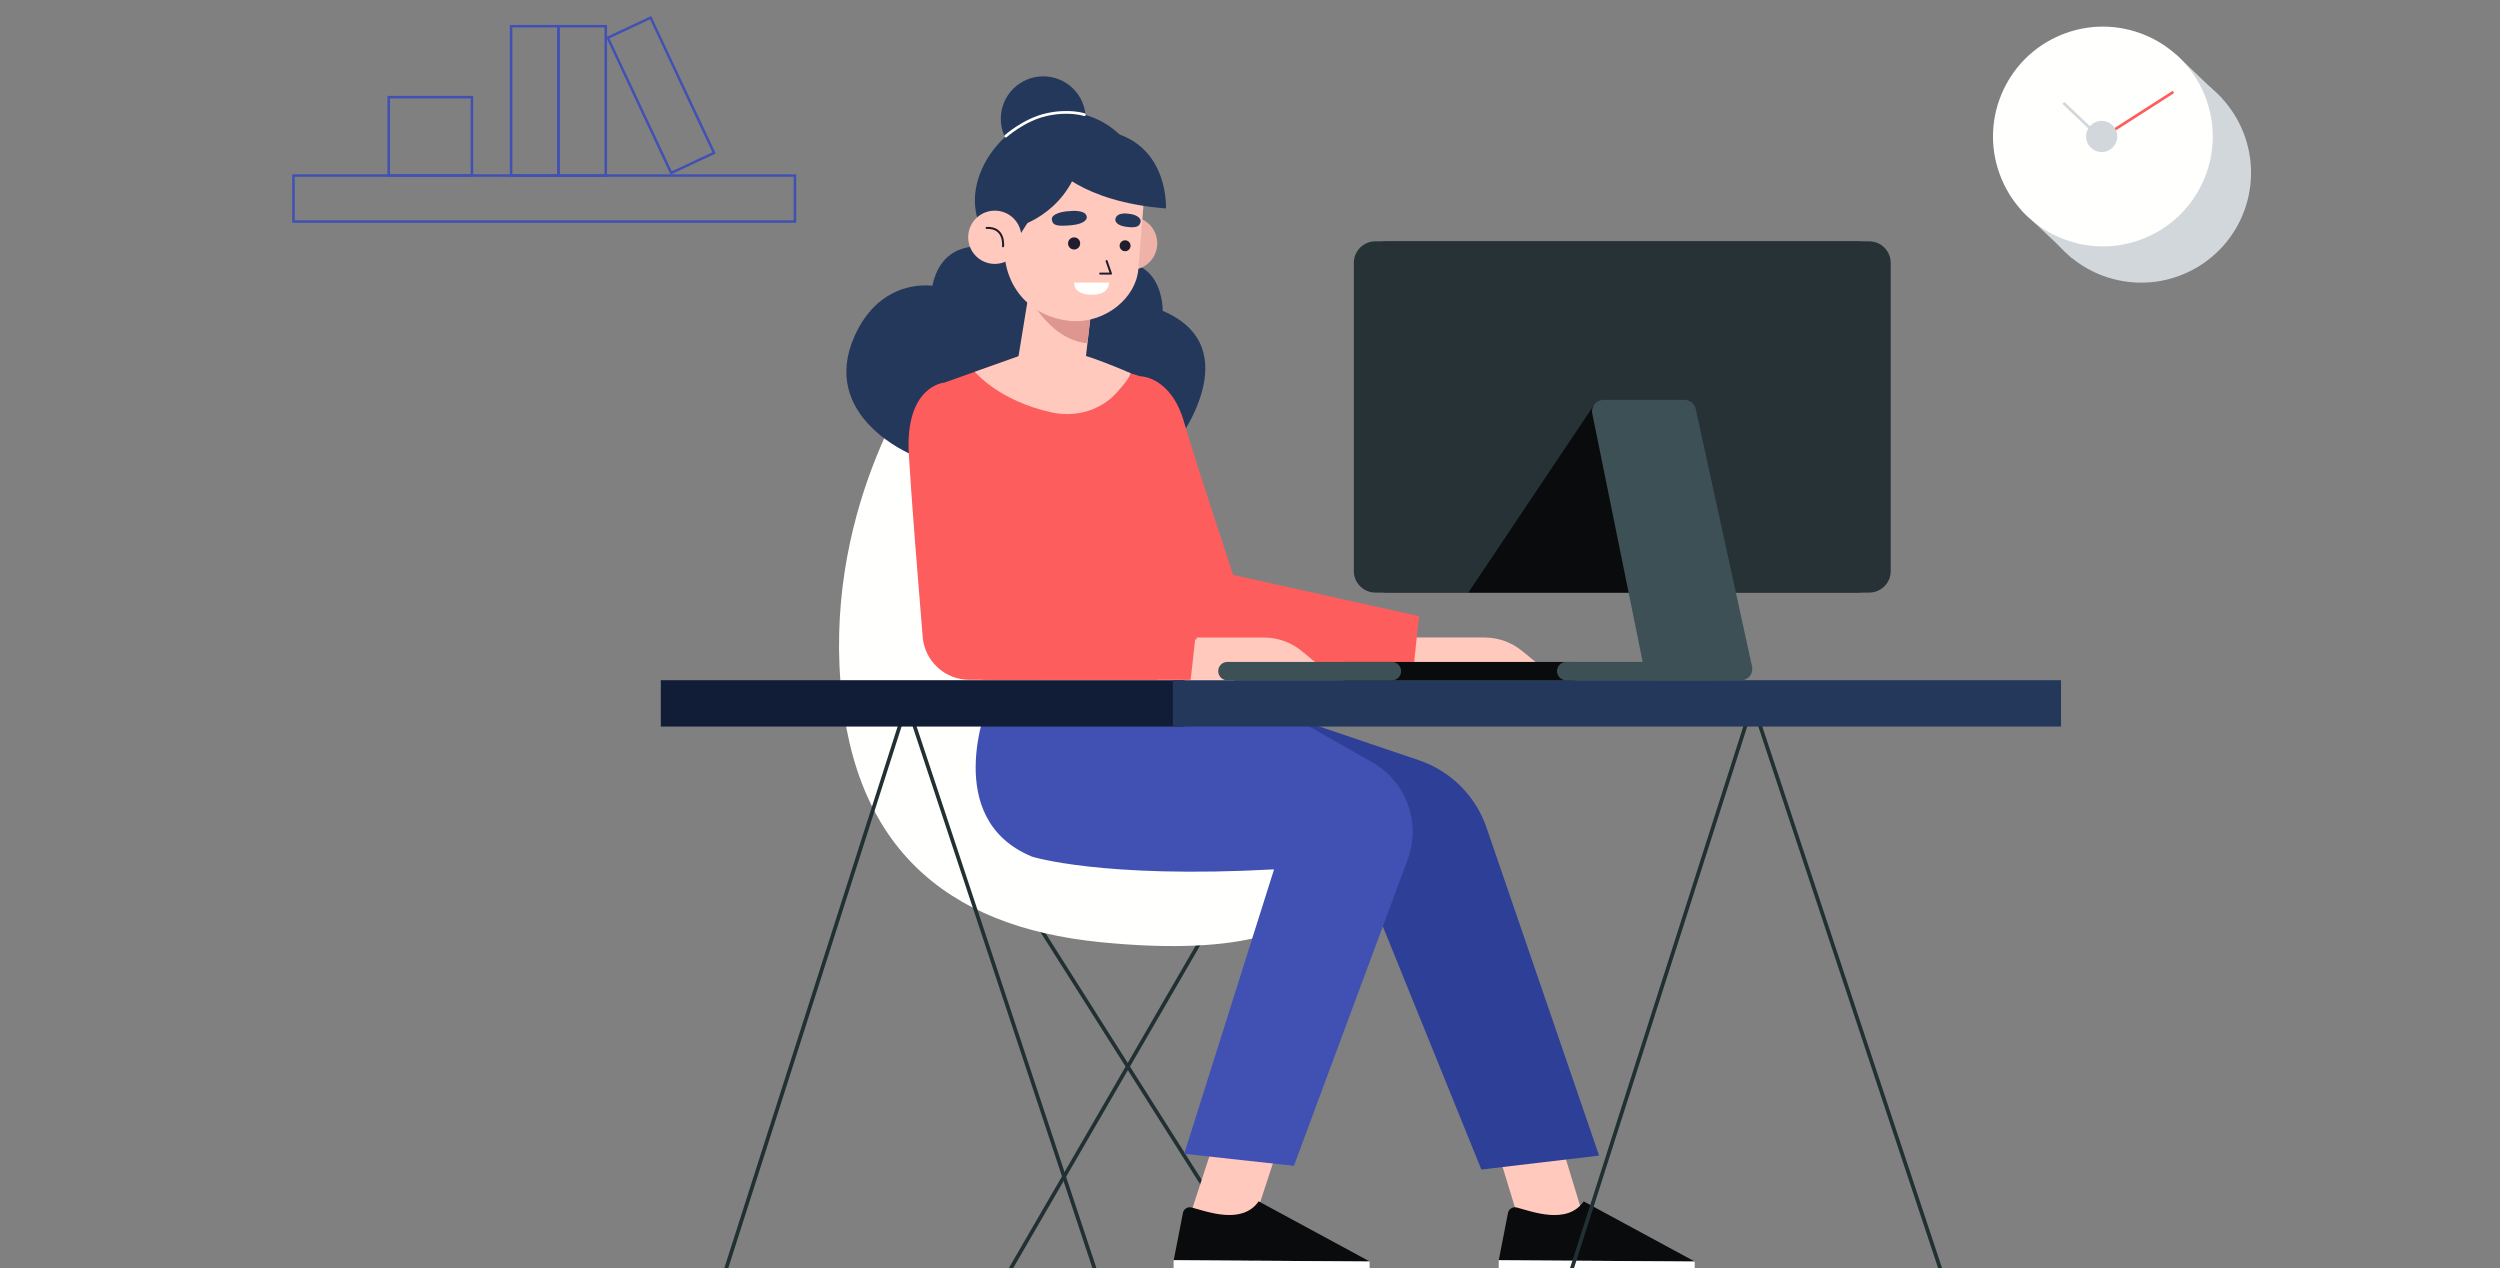 <svg width="690" height="350" viewBox="0 0 690 350" fill="none" xmlns="http://www.w3.org/2000/svg">
<rect x="0" y="0" width="690" height="350" fill="#808080" stroke="none"/>
<g clip-path="url(#clip0_2266_11898)">
<path d="M219.404 48.453H81V61.144H219.404V48.453Z" stroke="#4151B3" stroke-width="0.698" stroke-miterlimit="10"/>
<path d="M130.253 26.812H107.289V48.433H130.253V26.812Z" stroke="#4151B3" stroke-width="0.698" stroke-miterlimit="10"/>
<path d="M154.126 7.234H141.062V48.45H154.126V7.234Z" stroke="#4151B3" stroke-width="0.698" stroke-miterlimit="10"/>
<path d="M167.196 7.234H154.133V48.45H167.196V7.234Z" stroke="#4151B3" stroke-width="0.698" stroke-miterlimit="10"/>
<path d="M179.57 4.875L167.742 10.422L185.242 47.738L197.07 42.192L179.57 4.875Z" stroke="#4151B3" stroke-width="0.698" stroke-miterlimit="10"/>
<path d="M613.301 27.188L600.61 15.055L558.195 58.316L571.899 71.256L613.301 27.188Z" fill="#D1D7DB"/>
<path d="M620.213 55.681C624.629 39.527 615.114 22.852 598.96 18.436C582.806 14.019 566.131 23.535 561.715 39.688C557.299 55.842 566.814 72.517 582.968 76.933C599.122 81.35 615.797 71.834 620.213 55.681Z" fill="#D1D7DB"/>
<path d="M592.103 65.645C607.55 59.179 614.831 41.416 608.365 25.968C601.899 10.521 584.135 3.241 568.688 9.707C553.241 16.172 545.96 33.936 552.426 49.383C558.892 64.831 576.656 72.111 592.103 65.645Z" fill="#FFFFFD"/>
<path d="M599.866 25.367L580.664 37.666" stroke="#FE5D5D" stroke-width="0.756" stroke-miterlimit="10"/>
<path d="M584.364 37.666C584.364 40.044 582.442 41.966 580.065 41.966C577.688 41.966 575.766 40.044 575.766 37.666C575.766 35.289 577.688 33.367 580.065 33.367C582.442 33.367 584.364 35.289 584.364 37.666Z" fill="#D1D7DB"/>
<path d="M569.484 28.383L579.261 37.663" stroke="#D1D7DB" stroke-width="0.756" stroke-miterlimit="10"/>
<path d="M280.453 245.711L348.188 352.656" stroke="#213033" stroke-width="1.038" stroke-miterlimit="10"/>
<path d="M339.467 245.711L277.375 352.863" stroke="#213033" stroke-width="1.038" stroke-miterlimit="10"/>
<path d="M357.266 254.412C357.266 254.412 346.497 264.334 303.67 260.035C260.863 255.735 233.889 233.536 231.698 183.867C229.507 134.197 256.295 99.266 256.295 99.266L359.436 207.451L357.266 254.412Z" fill="#FFFFFD"/>
<path d="M280.125 70.034C280.125 70.034 261.006 61.58 257.327 78.881C257.327 78.881 243.147 76.524 235.892 92.688C225.929 114.908 251.581 125.449 251.581 125.449L324.607 122.349C324.607 122.349 345.008 95.974 320.907 85.805C320.907 85.805 321.279 69.455 305.094 72.845L280.125 70.034Z" fill="#24385B"/>
<path d="M437.422 337.099L419.274 337.017L410.469 308.162L427.397 304.234L437.422 337.099Z" fill="#FFC9BD"/>
<path d="M418.638 333.273C422.916 334.41 432.569 338.13 437.096 331.578L467.749 348.176L413.656 347.824L416.178 334.906C416.343 333.728 417.48 332.963 418.638 333.273Z" fill="#090B0C"/>
<path d="M467.749 348.176L413.656 347.82L413.625 352.512L467.718 352.868L467.749 348.176Z" fill="white"/>
<path d="M357.266 198.195L391.577 209.812C400.569 212.85 407.596 219.981 410.49 229.035L441.35 318.948L408.857 322.792L373.223 234.863L357.266 198.195Z" fill="#2D3F96"/>
<path d="M346.096 337.047L327.969 336.965L337.373 308.172L355.521 308.255L346.096 337.047Z" fill="#FFC9BD"/>
<path d="M328.906 333.265C333.185 334.402 342.837 338.123 347.385 331.57L378.038 348.168L323.945 347.817L326.467 334.898C326.612 333.72 327.769 332.955 328.906 333.265Z" fill="#090B0C"/>
<path d="M378.014 348.168L323.922 347.812L323.891 352.505L377.984 352.86L378.014 348.168Z" fill="white"/>
<path d="M272.661 194.141C272.661 194.141 259.598 226.013 284.836 236.431C284.836 236.431 304.1 242.549 351.64 239.945L326.836 318.448L357.117 321.776L388.515 237.237C392.277 227.088 388.143 215.72 378.738 210.387L350.131 194.141H272.661Z" fill="#4151B3"/>
<path d="M314.812 103.852C314.812 103.852 323.141 103.934 326.759 116.357C330.376 128.8 340.38 158.688 340.38 158.688L315.824 177.498L312.062 140.664L314.812 103.852Z" fill="#FE5D5D"/>
<path d="M388.536 175.945H409.64C413.484 175.945 417.205 177.268 420.161 179.707L426.878 185.226L423.364 187.644H386.18L388.536 175.945Z" fill="#FFC9BD"/>
<path d="M340.378 158.688L391.639 170.056L390.11 184.669H321.92L320.391 161.168L340.378 158.688Z" fill="#FE5D5D"/>
<path d="M284.299 97.195L260.57 105.629L271.195 187.646H319.396L321.649 149.386C321.649 149.386 324.667 145.748 325.287 136.054C325.907 126.174 323.737 118.712 318.631 110.238L314.787 103.872L296.432 98.332L284.299 97.195Z" fill="#FE5D5D"/>
<path d="M319.414 121.047C319.414 121.047 329.584 135.846 321.646 153.498L320.861 168.815" stroke="#FE5D5D" stroke-width="0.75" stroke-miterlimit="10"/>
<path d="M260.571 105.609C260.571 105.609 249.74 106.478 250.836 125.432C251.58 138.102 253.481 161.583 254.66 175.804C255.218 182.501 260.819 187.627 267.537 187.627H285.478L277.19 121.029L260.571 105.609Z" fill="#FE5D5D"/>
<path d="M327.687 175.953H348.791C352.635 175.953 356.356 177.276 359.311 179.715L366.029 185.234L362.515 187.652H325.289L327.687 175.953Z" fill="#FFC9BD"/>
<path d="M274.547 161.172L330.541 170.515L328.619 187.65H274.588L274.547 161.172Z" fill="#FE5D5D"/>
<path d="M277.602 125.453L280.454 162.163L330.537 170.513L329.875 176.445" stroke="#FE5D5D" stroke-width="0.75" stroke-miterlimit="10"/>
<path d="M282.338 162.474L270.805 161.172" stroke="#FE5D5D" stroke-width="0.75" stroke-miterlimit="10"/>
<path d="M304.762 66.292C304.287 70.323 307.16 73.981 311.191 74.456C315.221 74.932 318.88 72.059 319.355 68.028C319.831 63.998 316.957 60.339 312.927 59.864C308.896 59.388 305.238 62.282 304.762 66.292Z" fill="#EFB2A8"/>
<path d="M299.658 32.79C299.658 39.26 294.408 44.51 287.938 44.51C281.469 44.51 276.219 39.26 276.219 32.79C276.219 26.32 281.469 21.07 287.938 21.07C294.408 21.07 299.658 26.3 299.658 32.79Z" fill="#24385B"/>
<path d="M315.825 53.209C315.825 65.528 305.842 75.511 293.523 75.511C281.203 75.511 269.07 67.657 269.07 55.338C269.07 43.019 281.203 30.906 293.523 30.906C305.842 30.906 315.825 40.89 315.825 53.209Z" fill="#24385B"/>
<path d="M301.007 87.09L299.188 103.005C298.568 108.586 294.785 111.191 289.287 110.529C284.595 109.971 280.482 107.015 280.461 102.282L284.533 77.375L301.007 87.09Z" fill="#FFC9BD"/>
<path d="M300.132 94.737C288.971 93.766 282.977 80 282.977 80L301.228 85.478L300.132 94.737Z" fill="#DD9790"/>
<path d="M295.917 88.622C305.342 89.118 313.507 82.09 314.168 74.401L315.636 56.253C316.483 46.621 309.518 38.063 299.927 36.906C290.088 35.728 279.443 42.528 278.265 52.346L277.252 66.96C276.467 78.266 283.846 87.691 295.917 88.622Z" fill="#FFC9BD"/>
<path d="M305.421 72.062L306.62 75.514H303.664" stroke="#201D2F" stroke-width="0.568" stroke-miterlimit="10" stroke-linecap="round" stroke-linejoin="round"/>
<path d="M295.377 58.258C295.377 58.258 300.11 57.7 299.945 60.139C299.945 60.139 299.8 61.793 295.687 62.165C291.574 62.537 290.54 62.185 290.313 60.635C290.044 59.085 293.186 58.3 295.377 58.258Z" fill="#24385B"/>
<path d="M311.503 59C311.503 59 308.154 58.359 307.823 60.571C307.823 60.571 307.617 62.08 310.573 62.556C313.508 63.031 314.479 62.535 314.789 61.336C315.12 59.951 313.094 59.104 311.503 59Z" fill="#24385B"/>
<path d="M298.13 67.19C298.13 68.12 297.386 68.864 296.455 68.864C295.525 68.864 294.781 68.12 294.781 67.19C294.781 66.26 295.525 65.516 296.455 65.516C297.386 65.516 298.13 66.26 298.13 67.19Z" fill="#201D2F"/>
<path d="M310.525 69.338C311.358 69.338 312.033 68.662 312.033 67.829C312.033 66.996 311.358 66.32 310.525 66.32C309.691 66.32 309.016 66.996 309.016 67.829C309.016 68.662 309.691 69.338 310.525 69.338Z" fill="#201D2F"/>
<path d="M296.451 78H306.063C306.063 78 306.414 81.39 301.267 81.349C296.079 81.307 296.451 78 296.451 78Z" fill="#FFFFFD"/>
<path d="M280.458 62.717C280.458 62.717 293.894 59.409 297.945 44.817L296.271 35.867C296.271 35.867 272.108 33.572 276.841 58.851L280.458 62.717Z" fill="#24385B"/>
<path d="M290.727 45.774C290.727 45.774 298.126 55.654 321.814 57.535C321.814 57.535 323.013 33.496 296.245 35.832L290.727 45.774Z" fill="#24385B"/>
<path d="M277.602 37.561C277.602 37.561 282.666 33.034 288.784 31.649C295.088 30.223 299.284 31.649 299.284 31.649" stroke="white" stroke-width="0.757" stroke-miterlimit="10" stroke-linecap="round" stroke-linejoin="round"/>
<path d="M284.795 59.618L279.152 68.506L277.602 54.781L284.795 59.618Z" fill="#24385B"/>
<path d="M267.27 64.62C266.795 68.651 269.668 72.309 273.698 72.785C277.729 73.26 281.388 70.387 281.863 66.357C282.338 62.326 279.465 58.667 275.435 58.192C271.404 57.717 267.746 60.59 267.27 64.62Z" fill="#FFC9BD"/>
<path d="M276.839 67.97C276.839 67.97 277.48 62.678 272.312 62.906" stroke="#201D2F" stroke-width="0.568" stroke-miterlimit="10" stroke-linecap="round" stroke-linejoin="round"/>
<path d="M269.07 102.611C269.07 102.611 275.561 110.631 290.298 113.834C296.788 115.24 303.692 113.359 308.136 108.44C309.893 106.497 311.588 104.512 312.063 103.004C312.063 103.004 298.773 97.195 295.114 97.195L281.121 98.332L269.07 102.611Z" fill="#FFC9BD"/>
<path d="M432.922 352.987L483.728 194.141L535.816 351.065" stroke="#213033" stroke-width="1.038" stroke-miterlimit="10"/>
<path d="M199.5 352.987L250.327 194.141L302.414 351.065" stroke="#213033" stroke-width="1.038" stroke-miterlimit="10"/>
<path d="M326.947 187.734H182.383V200.529H326.947V187.734Z" fill="#111D36"/>
<path d="M568.841 187.734H323.719V200.529H568.841V187.734Z" fill="#24385B"/>
<path d="M371.175 182.688H434.259C435.665 182.688 436.801 183.824 436.801 185.23C436.801 186.635 435.665 187.772 434.259 187.772H371.175C369.77 187.772 368.633 186.635 368.633 185.23C368.633 183.824 369.77 182.688 371.175 182.688Z" fill="#090B0C"/>
<path d="M338.769 182.688H384.16C385.565 182.688 386.702 183.824 386.702 185.23C386.702 186.635 385.565 187.772 384.16 187.772H338.769C337.363 187.772 336.227 186.635 336.227 185.23C336.227 183.824 337.363 182.688 338.769 182.688Z" fill="#3D5056"/>
<path d="M379.588 163.55H512.722C516.008 163.55 518.654 160.884 518.654 157.618V72.542C518.654 69.255 515.988 66.609 512.722 66.609H379.588C376.302 66.609 373.656 69.276 373.656 72.542V157.618C373.656 160.884 376.323 163.55 379.588 163.55Z" fill="#273237"/>
<path d="M382.768 163.55H515.902C519.188 163.55 521.834 160.884 521.834 157.618V72.542C521.834 69.255 519.167 66.609 515.902 66.609H382.768C379.482 66.609 376.836 69.276 376.836 72.542V157.618C376.836 160.884 379.502 163.55 382.768 163.55Z" fill="#273237"/>
<path d="M440.011 111.688L405.266 163.548H455.245L440.011 111.688Z" fill="#090B0C"/>
<path d="M464.919 110.367H442.575C440.57 110.367 439.061 112.207 439.475 114.17L453.902 185.253C454.192 186.721 455.494 187.796 457.003 187.796H480.463C482.488 187.796 483.997 185.936 483.563 183.951L468.02 112.868C467.71 111.401 466.407 110.367 464.919 110.367Z" fill="#3D5056"/>
<path d="M432.285 182.688H473.521V187.772H432.285C430.879 187.772 429.742 186.635 429.742 185.23C429.742 183.824 430.879 182.688 432.285 182.688Z" fill="#3D5056"/>
</g>
<defs>
<clipPath id="clip0_2266_11898">
<rect width="690" height="350" fill="white"/>
</clipPath>
</defs>
</svg>
